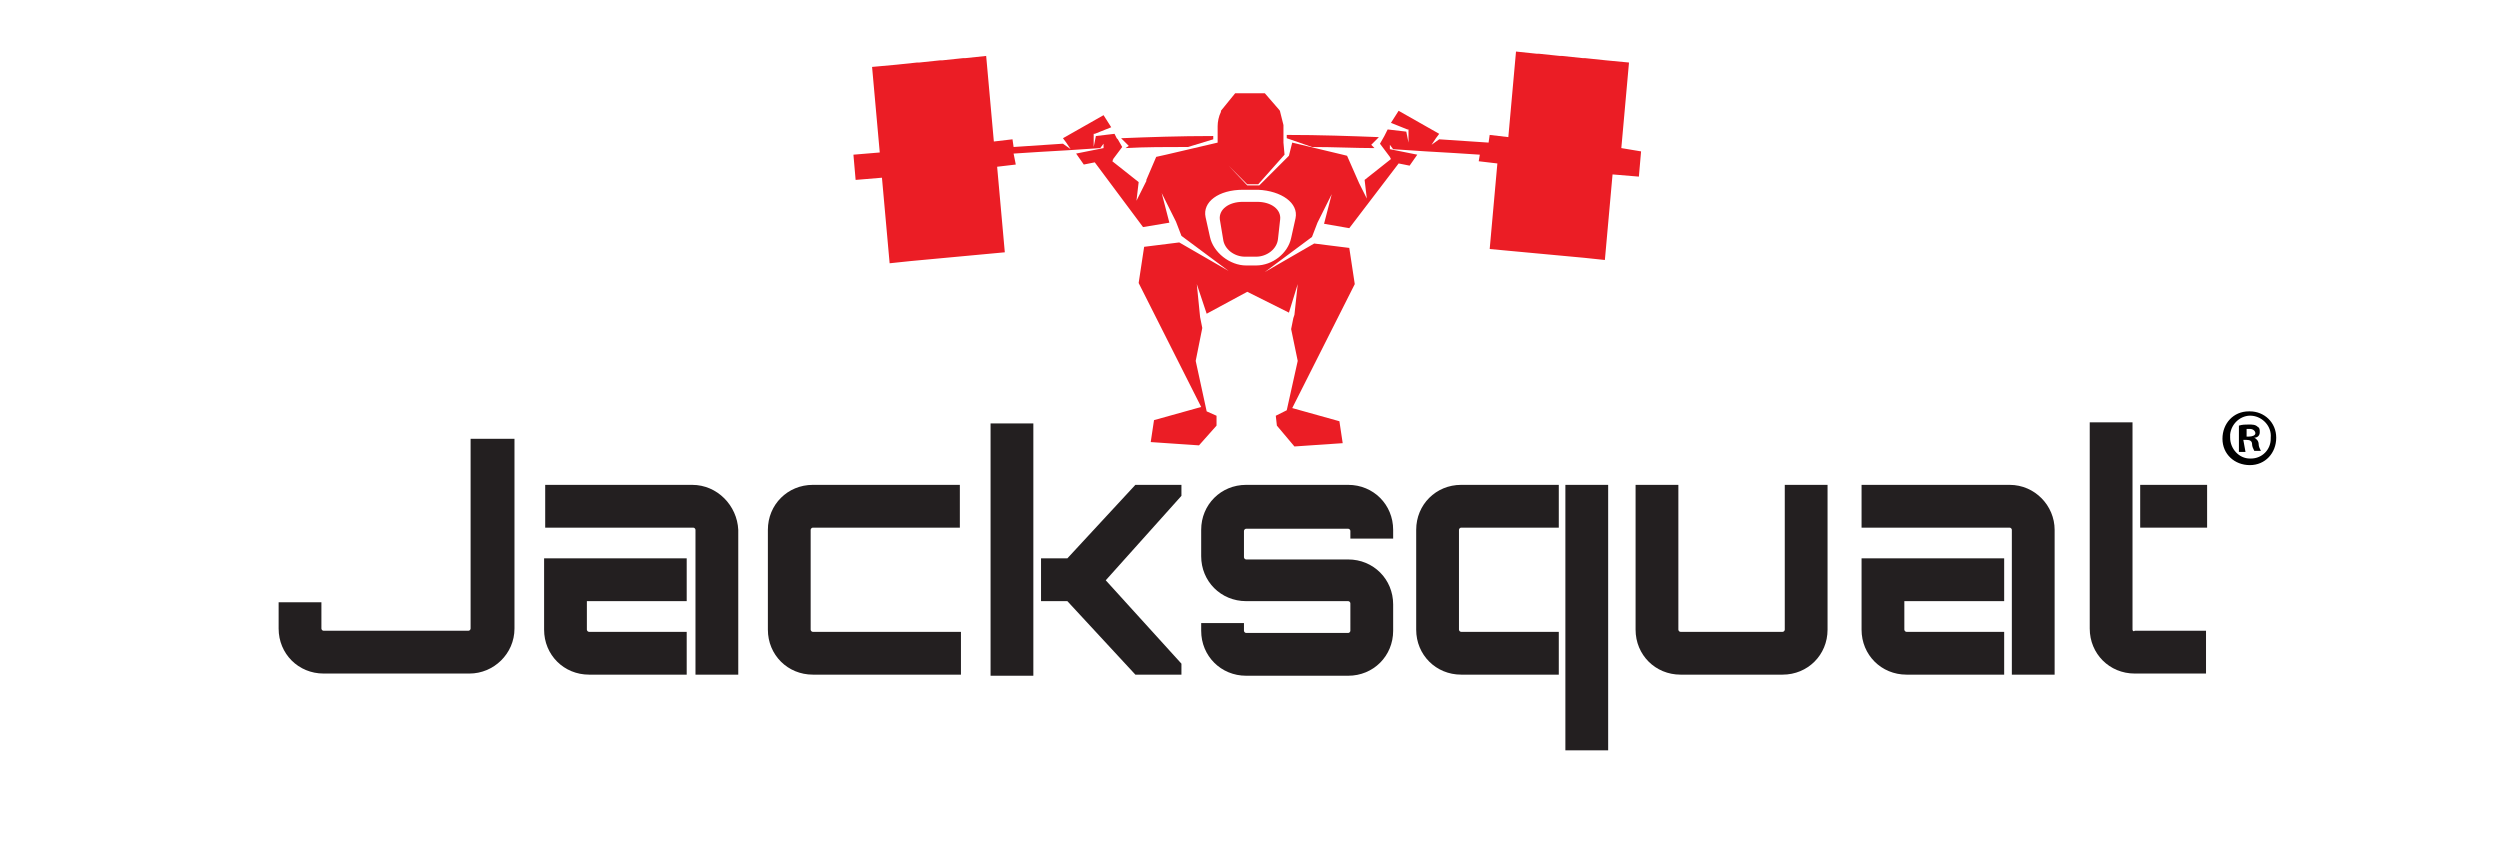 <?xml version="1.0" encoding="utf-8"?>
<!-- Generator: Adobe Illustrator 26.0.2, SVG Export Plug-In . SVG Version: 6.00 Build 0)  -->
<svg version="1.1" id="Layer_1" xmlns="http://www.w3.org/2000/svg" xmlns:xlink="http://www.w3.org/1999/xlink" x="0px" y="0px"
	 viewBox="0 0 227.9 78.6" style="enable-background:new 0 0 227.9 78.6;" xml:space="preserve">
<style type="text/css">
	.st0{fill:#231F20;}
	.st1{fill:#EB1D25;}
</style>
<path d="M207.5,39.9c0,1.4-1,2.5-2.4,2.5c-1.4,0-2.5-1-2.5-2.4s1-2.5,2.4-2.5c0,0,0.1,0,0.1,0C206.4,37.5,207.5,38.5,207.5,39.9
	C207.5,39.8,207.5,39.8,207.5,39.9z M203.3,39.9c0,1,0.8,1.9,1.8,1.9c0,0,0.1,0,0.1,0c1,0,1.8-0.8,1.8-1.8c0,0,0,0,0-0.1
	c0.1-1-0.7-1.9-1.7-2s-1.9,0.7-2,1.7C203.3,39.7,203.3,39.8,203.3,39.9L203.3,39.9z M204.7,41.2h-0.6v-2.4c0.3-0.1,0.6-0.1,0.9-0.1
	c0.3,0,0.6,0,0.8,0.2c0.2,0.1,0.2,0.3,0.2,0.5c0,0.3-0.2,0.5-0.5,0.5l0,0c0.2,0.1,0.4,0.3,0.4,0.6c0,0.2,0.1,0.4,0.2,0.6h-0.6
	c-0.1-0.2-0.2-0.4-0.2-0.6c0-0.3-0.2-0.4-0.5-0.4h-0.3L204.7,41.2z M204.7,39.8h0.3c0.3,0,0.6-0.1,0.6-0.3s-0.2-0.4-0.5-0.4
	c-0.1,0-0.2,0-0.3,0V39.8z"/>
<g>
	<path class="st0" d="M42.9,40h4v17.3c0,2.3-1.9,4.1-4.1,4.1H29.5c-2.3,0-4.1-1.8-4.1-4.1v-2.4h3.9v2.4c0,0.1,0.1,0.2,0.2,0.2h13.2
		c0.1,0,0.2-0.1,0.2-0.2V40z"/>
	<path class="st0" d="M87.6,57.6v3.9H74.1c-2.3,0-4.1-1.8-4.1-4.1v-9.1c0-2.3,1.8-4.1,4.1-4.1h13.4v3.9H74.1c-0.1,0-0.2,0.1-0.2,0.2
		v9.1c0,0.1,0.1,0.2,0.2,0.2H87.6z"/>
	<path class="st0" d="M127,49.1h-3.9v-0.7c0-0.1-0.1-0.2-0.2-0.2h-9.3c-0.1,0-0.2,0.1-0.2,0.2v2.4c0,0.1,0.1,0.2,0.2,0.2h9.3
		c2.3,0,4.1,1.8,4.1,4.1v2.4c0,2.3-1.8,4.1-4.1,4.1h-9.3c-2.3,0-4.1-1.8-4.1-4.1v-0.7h3.9v0.7c0,0.1,0.1,0.2,0.2,0.2h9.3
		c0.1,0,0.2-0.1,0.2-0.2V55c0-0.1-0.1-0.2-0.2-0.2h-9.3c-2.3,0-4.1-1.8-4.1-4.1v-2.4c0-2.3,1.8-4.1,4.1-4.1h9.3
		c2.3,0,4.1,1.8,4.1,4.1V49.1z"/>
	<path class="st0" d="M166.6,44.2v13.2c0,2.3-1.8,4.1-4.1,4.1h-9.3c-2.3,0-4.1-1.8-4.1-4.1V44.2h3.9v13.2c0,0.1,0.1,0.2,0.2,0.2h9.3
		c0.1,0,0.2-0.1,0.2-0.2V44.2H166.6z"/>
	<g>
		<path class="st0" d="M182.7,57.6h-8.9c-0.1,0-0.2-0.1-0.2-0.2v-2.6h9.1v-3.9h-13v6.5c0,2.3,1.8,4.1,4.1,4.1h8.9V57.6z"/>
		<path class="st0" d="M183.2,44.2h-13.5v3.9h13.5c0.1,0,0.2,0.1,0.2,0.2v1.6v1v3.9v2.8v3.9h3.9V48.3
			C187.3,46.1,185.5,44.2,183.2,44.2z"/>
	</g>
	<g>
		<path class="st0" d="M62.6,57.6h-8.9c-0.1,0-0.2-0.1-0.2-0.2v-2.6h9.1v-3.9h-13v6.5c0,2.3,1.8,4.1,4.1,4.1h8.9V57.6z"/>
		<path class="st0" d="M63.1,44.2H49.7v3.9h13.5c0.1,0,0.2,0.1,0.2,0.2v1.6v1v3.9v2.8v3.9h3.9V48.3C67.2,46.1,65.4,44.2,63.1,44.2z"
			/>
	</g>
	<g>
		<polygon class="st0" points="107.7,44.2 103.5,44.2 97.3,50.9 94.9,50.9 94.9,54.8 97.3,54.8 103.5,61.5 107.7,61.5 107.7,60.5 
			100.8,52.9 107.7,45.2 		"/>
		<rect x="90.3" y="38.6" class="st0" width="3.9" height="23"/>
	</g>
	<g>
		<path class="st0" d="M142.7,44.2v4c0,0,0,0.1,0,0.1v9.1c0,0,0,0.1,0,0.1v4h0v6.9h3.9V44.2H142.7z"/>
		<path class="st0" d="M142.1,57.6h-8.9c-0.1,0-0.2-0.1-0.2-0.2v-9.1c0-0.1,0.1-0.2,0.2-0.2h8.9v-3.9h-8.9c-2.3,0-4.1,1.8-4.1,4.1
			v9.1c0,2.3,1.8,4.1,4.1,4.1h8.9V57.6z"/>
	</g>
	<g>
		<path class="st0" d="M194.4,57.4v-3.6v-5.7v-3.9v-5.7h-3.9v18.8c0,2.3,1.8,4.1,4.1,4.1h6.5v-3.9h-6.5
			C194.5,57.6,194.4,57.5,194.4,57.4z"/>
		<rect x="195.1" y="44.2" class="st0" width="6.1" height="3.9"/>
	</g>
</g>
<g>
	<path class="st1" d="M102.6,13.5c1.8-0.1,3.7-0.1,5.7-0.1l2.3-0.7l0-0.3c-3.1,0-5.9,0.1-8.4,0.2l0.7,0.7L102.6,13.5z"/>
	<path class="st1" d="M114.6,18.4l-1.3,0c-1.3,0-2.2,0.7-2.1,1.6l0.3,1.8c0.1,0.9,1,1.6,2,1.6l1,0c1,0,1.9-0.7,2-1.6l0.2-1.8
		C116.8,19.1,115.9,18.4,114.6,18.4z"/>
	<path class="st1" d="M147.8,13.5l0.7-7.8l0,0l-2.1-0.2l0,0l-1.9-0.2l0,0l-0.2,0l0,0l-1.9-0.2l0,0l-0.2,0l0,0l-1.9-0.2l0,0l-0.2,0
		l0,0l-1.9-0.2v0l0,0l-0.7,7.8l-1.7-0.2l-0.1,0.7c-1.4-0.1-2.9-0.2-4.5-0.3l-0.7,0.5l0.4-0.6c0,0,0,0,0,0l0.3-0.4l-3.7-2.1l-0.7,1.1
		l1.5,0.6l0.1,0l0,0.1l0,1.1l-0.2-1l-1.7-0.2l-0.2,0.4l-0.1,0.2c0,0,0,0,0,0l-0.4,0.7l0.9,1.2l0,0l0.1,0.2l-2.4,1.9l0.2,1.7
		l-0.7-1.4l0,0l-1.1-2.5l-0.4-0.1l-4.6-1.1l-0.3,1.2l-2.7,2.7h-1.1l-1.7-1.8l1.7,1.7l1,0l2.4-2.7L117,13v-1.5l0-0.1
		c-0.1-0.4-0.2-0.8-0.3-1.2c0-0.1-0.1-0.2-0.1-0.2l-1.3-1.5c0,0,0,0,0,0h-2.7c0,0,0,0,0,0l-1.3,1.6c0,0,0,0.1,0,0.1
		c-0.2,0.4-0.3,0.9-0.3,1.3V13l-4.7,1.1l-0.9,0.2l-0.9,2.1l0,0l0,0.1l-0.2,0.4l0,0l-0.7,1.4l0.2-1.7l-2.4-1.9l0.1-0.2l-0.1,0.1
		l0.9-1.2l-0.4-0.7c0,0,0,0,0,0l-0.1-0.1l-0.2-0.4l-1.7,0.2l-0.2,1l0-1.1l0-0.1l0.1,0l1.5-0.6l-0.7-1.1l-3.7,2.1l0.3,0.4
		c0,0,0,0,0,0l0.4,0.6l-0.7-0.5c-1.6,0.1-3.1,0.2-4.5,0.3l-0.1-0.7l-1.7,0.2l-0.7-7.8l-1.9,0.2l0,0l-0.2,0l0,0l-1.9,0.2l0,0l-0.2,0
		l0,0l-1.9,0.2l0,0l-0.2,0l0,0l-1.9,0.2l0,0l-2.2,0.2l0.7,7.8l-2.4,0.2l0.2,2.3l2.4-0.2l0.7,7.8l1.9-0.2l0,0l8.6-0.8l-0.7-7.8
		l1.7-0.2L92.4,14c1.5-0.1,3.1-0.2,4.9-0.3l0,0l3-0.2l0.3-0.4l0,0.4l-2.5,0.5l0.7,1l1-0.2l4.4,5.9l2.4-0.4l-0.7-2.7l1.3,2.6l0,0
		l0.5,1.3l4.3,3.2l-4.5-2.6l-3.2,0.4l-0.5,3.3l5.7,11.3l-4.3,1.2l-0.3,2l4.4,0.3l1.6-1.8v-0.9l-0.9-0.4l-1-4.6l0.6-3l-0.2-1l0,0
		l-0.3-3l0.9,2.7l3.7-2l3.8,1.9l0.8-2.6l-0.3,2.8l0,0l-0.1,0.3l0,0h0l-0.2,1l0.6,2.9l-1,4.5l-1,0.5l0.1,0.9l1.6,1.9l4.4-0.3l-0.3-2
		l-4.3-1.2l5.7-11.3l-0.5-3.3l-3.2-0.4l-4.5,2.6l4.3-3.2l0.5-1.3l0,0l1.3-2.6l-0.7,2.7l2.3,0.4l4.5-5.9l1,0.2l0.7-1l-2.5-0.5l0-0.4
		l0.3,0.4l3,0.2l0,0c1.8,0.1,3.4,0.2,4.9,0.3l-0.1,0.6l1.7,0.2l-0.7,7.8l8.6,0.8l0,0l1.9,0.2l0,0v0l0,0l0.7-7.8l2.4,0.2l0.2-2.3
		L147.8,13.5z M118.1,19.9l-0.4,1.8c-0.3,1.4-1.7,2.5-3.2,2.5l-0.9,0c-1.5,0-3-1.2-3.3-2.6l-0.4-1.8c-0.3-1.4,1.2-2.5,3.4-2.5h1.4
		C116.8,17.4,118.4,18.5,118.1,19.9z"/>
	<path class="st1" d="M119.6,13.4c2,0,3.9,0.1,5.7,0.1l-0.3-0.3l0.7-0.7c-2.6-0.1-5.4-0.2-8.4-0.2l0,0.3L119.6,13.4z"/>
</g>
</svg>
